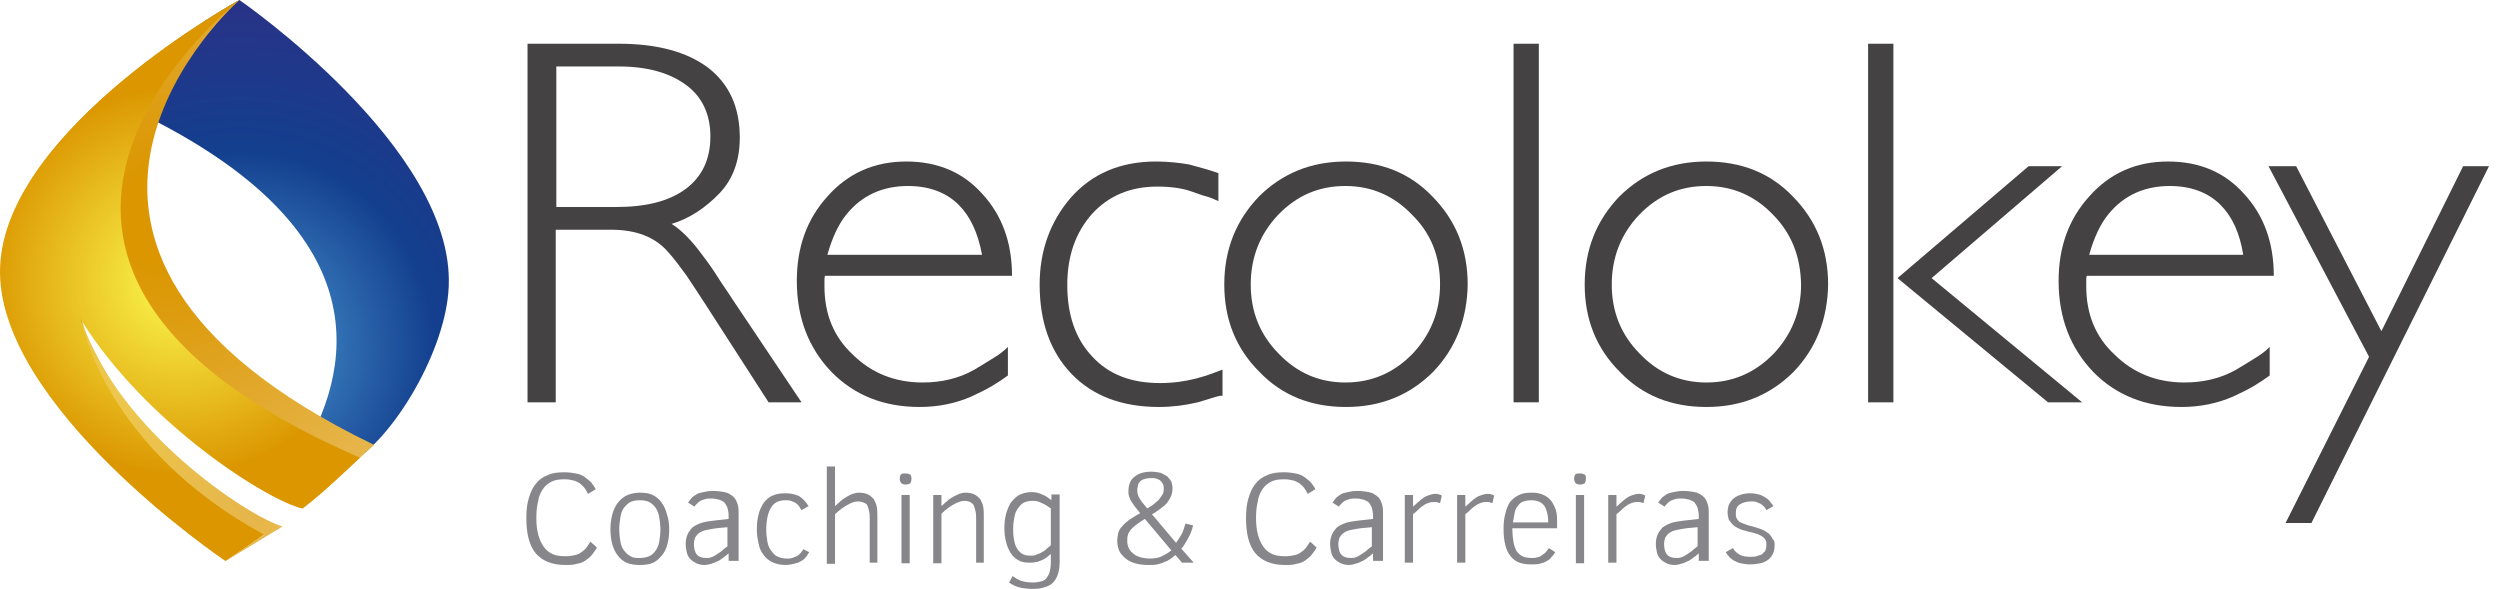 <svg xmlns="http://www.w3.org/2000/svg" width="225" height="53" viewBox="0 0 225 53" fill="none"><path d="M53.721 49.274C53.616 49.484 53.457 49.694 53.298 49.904C53.139 50.114 52.928 50.271 52.716 50.429C52.504 50.586 52.24 50.691 51.922 50.743C51.605 50.848 51.234 50.848 50.864 50.848C49.7 50.848 48.8 50.481 48.218 49.799C47.636 49.117 47.371 48.015 47.371 46.65C47.371 45.968 47.424 45.391 47.583 44.866C47.742 44.342 47.901 43.922 48.218 43.554C48.483 43.187 48.853 42.925 49.276 42.767C49.7 42.557 50.229 42.505 50.811 42.505C51.181 42.505 51.552 42.557 51.816 42.61C52.134 42.662 52.398 42.767 52.61 42.925C52.822 43.082 53.033 43.239 53.192 43.397C53.351 43.607 53.51 43.817 53.616 44.027L52.928 44.447C52.822 44.237 52.716 44.079 52.61 43.922C52.504 43.764 52.346 43.659 52.187 43.502C52.028 43.397 51.816 43.292 51.605 43.239C51.393 43.187 51.129 43.135 50.811 43.135C50.335 43.135 49.964 43.187 49.647 43.344C49.329 43.502 49.065 43.712 48.853 44.027C48.641 44.342 48.483 44.709 48.43 45.129C48.324 45.548 48.271 46.073 48.271 46.598C48.271 47.175 48.324 47.648 48.43 48.067C48.535 48.487 48.694 48.854 48.906 49.169C49.118 49.484 49.382 49.694 49.7 49.851C50.017 50.009 50.441 50.061 50.917 50.061C51.234 50.061 51.552 50.009 51.764 49.956C52.028 49.904 52.187 49.799 52.398 49.642C52.557 49.537 52.716 49.379 52.822 49.222C52.928 49.064 53.033 48.907 53.139 48.749L53.721 49.274Z" fill="#87868A"></path><path d="M60.23 47.647C60.23 48.12 60.177 48.592 60.072 48.959C59.966 49.379 59.807 49.694 59.595 49.956C59.383 50.218 59.119 50.481 58.801 50.638C58.484 50.796 58.061 50.848 57.584 50.848C57.108 50.848 56.738 50.796 56.367 50.638C56.05 50.481 55.785 50.271 55.574 49.956C55.362 49.694 55.203 49.327 55.097 48.959C54.991 48.539 54.938 48.12 54.938 47.647C54.938 47.175 54.991 46.755 55.097 46.335C55.203 45.916 55.362 45.601 55.574 45.286C55.785 45.023 56.05 44.761 56.367 44.604C56.685 44.446 57.108 44.341 57.584 44.341C58.061 44.341 58.431 44.394 58.748 44.551C59.066 44.709 59.331 44.919 59.542 45.233C59.754 45.496 59.913 45.863 60.019 46.283C60.177 46.703 60.23 47.175 60.23 47.647ZM59.437 47.647C59.437 47.227 59.383 46.86 59.331 46.545C59.278 46.23 59.172 45.968 59.013 45.706C58.854 45.496 58.696 45.338 58.431 45.181C58.219 45.076 57.902 45.023 57.584 45.023C57.267 45.023 56.949 45.076 56.738 45.181C56.526 45.286 56.314 45.496 56.156 45.706C55.997 45.916 55.891 46.178 55.838 46.545C55.785 46.86 55.732 47.227 55.732 47.647C55.732 48.067 55.785 48.434 55.838 48.749C55.891 49.064 55.997 49.327 56.156 49.536C56.314 49.746 56.473 49.904 56.738 50.061C57.002 50.218 57.267 50.218 57.584 50.218C57.902 50.218 58.166 50.166 58.431 50.061C58.643 49.956 58.854 49.799 59.013 49.536C59.172 49.327 59.278 49.064 59.331 48.749C59.383 48.434 59.437 48.067 59.437 47.647Z" fill="#87868A"></path><path d="M65.575 50.691V49.799C65.416 49.956 65.204 50.114 65.046 50.219C64.887 50.324 64.728 50.481 64.516 50.534C64.358 50.639 64.146 50.691 63.987 50.743C63.829 50.796 63.617 50.848 63.405 50.848C63.141 50.848 62.876 50.796 62.664 50.691C62.453 50.586 62.294 50.481 62.135 50.324C61.977 50.166 61.871 49.956 61.818 49.746C61.765 49.537 61.712 49.222 61.712 48.959C61.712 48.645 61.765 48.382 61.871 48.12C61.977 47.857 62.135 47.7 62.294 47.49C62.506 47.333 62.77 47.175 63.088 47.07C63.405 46.965 63.776 46.913 64.199 46.86L65.575 46.703V46.388C65.575 46.126 65.522 45.916 65.469 45.706C65.416 45.548 65.31 45.391 65.204 45.234C65.099 45.129 64.887 45.024 64.728 44.971C64.516 44.919 64.305 44.866 64.04 44.866C63.829 44.866 63.617 44.866 63.458 44.919C63.299 44.971 63.141 45.024 63.035 45.076C62.929 45.129 62.823 45.234 62.717 45.339C62.611 45.444 62.559 45.496 62.506 45.601L61.924 45.234C62.029 45.076 62.135 44.971 62.241 44.814C62.347 44.709 62.506 44.604 62.664 44.499C62.823 44.394 63.035 44.342 63.299 44.289C63.511 44.237 63.829 44.184 64.146 44.184C64.57 44.184 64.94 44.237 65.204 44.289C65.522 44.342 65.734 44.499 65.945 44.656C66.157 44.814 66.263 45.024 66.369 45.339C66.475 45.601 66.475 45.916 66.475 46.336V50.481H65.575V50.691ZM65.575 47.438L64.464 47.542C64.093 47.595 63.829 47.648 63.564 47.7C63.299 47.752 63.088 47.857 62.929 47.962C62.77 48.067 62.664 48.225 62.559 48.382C62.506 48.539 62.453 48.749 62.453 48.959C62.453 49.379 62.559 49.746 62.717 49.904C62.876 50.114 63.194 50.219 63.564 50.219C63.723 50.219 63.829 50.219 63.987 50.166C64.146 50.114 64.252 50.061 64.411 49.956C64.57 49.851 64.728 49.746 64.887 49.642C65.046 49.484 65.257 49.327 65.469 49.169V47.438H65.575Z" fill="#87868A"></path><path d="M72.825 49.694C72.719 49.851 72.613 50.061 72.507 50.166C72.401 50.323 72.243 50.428 72.031 50.533C71.872 50.638 71.66 50.691 71.449 50.743C71.237 50.795 70.972 50.848 70.708 50.848C70.232 50.848 69.808 50.743 69.491 50.586C69.173 50.428 68.909 50.218 68.697 49.904C68.485 49.641 68.327 49.274 68.274 48.906C68.168 48.487 68.115 48.067 68.115 47.647C68.115 47.122 68.168 46.703 68.274 46.283C68.38 45.863 68.538 45.548 68.75 45.233C68.962 44.971 69.226 44.708 69.544 44.603C69.861 44.446 70.285 44.394 70.708 44.394C71.184 44.394 71.608 44.498 71.925 44.656C72.243 44.866 72.507 45.128 72.772 45.548L72.137 45.915C72.031 45.758 71.978 45.653 71.872 45.495C71.766 45.391 71.66 45.286 71.555 45.233C71.449 45.181 71.29 45.128 71.184 45.076C71.025 45.023 70.867 45.023 70.708 45.023C70.073 45.023 69.65 45.233 69.385 45.705C69.12 46.125 68.962 46.807 68.962 47.7C68.962 48.067 69.015 48.434 69.067 48.749C69.12 49.064 69.226 49.326 69.385 49.536C69.544 49.746 69.703 49.956 69.914 50.061C70.126 50.166 70.443 50.271 70.761 50.271C70.972 50.271 71.131 50.271 71.29 50.218C71.449 50.166 71.555 50.113 71.713 50.061C71.819 50.008 71.925 49.904 72.031 49.798C72.137 49.694 72.19 49.589 72.296 49.431L72.825 49.694Z" fill="#87868A"></path><path d="M78.275 50.691V46.86C78.275 46.493 78.275 46.23 78.222 46.021C78.169 45.811 78.116 45.601 78.063 45.496C78.01 45.338 77.852 45.286 77.746 45.233C77.587 45.181 77.428 45.129 77.217 45.129C76.952 45.129 76.635 45.233 76.264 45.443C75.894 45.653 75.523 45.916 75.153 46.283V50.743H74.412V41.98H75.153V45.548C75.312 45.391 75.523 45.233 75.682 45.076C75.841 44.919 76.052 44.814 76.211 44.709C76.37 44.604 76.582 44.499 76.74 44.446C76.899 44.394 77.111 44.341 77.323 44.341C77.64 44.341 77.905 44.394 78.116 44.499C78.328 44.604 78.487 44.761 78.645 44.919C78.751 45.129 78.857 45.338 78.91 45.601C78.963 45.863 78.963 46.178 78.963 46.545V50.638H78.275V50.691Z" fill="#87868A"></path><path d="M82.032 43.082C82.032 43.292 81.979 43.397 81.926 43.502C81.821 43.554 81.715 43.607 81.503 43.607C81.291 43.607 81.186 43.554 81.08 43.45C81.027 43.344 80.974 43.24 80.974 43.082C80.974 42.925 81.027 42.767 81.08 42.715C81.133 42.61 81.291 42.61 81.503 42.61C81.715 42.61 81.821 42.662 81.926 42.715C81.979 42.767 82.032 42.872 82.032 43.082ZM81.133 50.691V44.551H81.874V50.691H81.133V50.691Z" fill="#87868A"></path><path d="M87.853 50.691V46.86C87.853 46.493 87.853 46.23 87.8 46.02C87.747 45.811 87.695 45.601 87.642 45.496C87.589 45.338 87.43 45.286 87.324 45.181C87.165 45.128 87.007 45.076 86.795 45.076C86.53 45.076 86.213 45.181 85.842 45.391C85.472 45.601 85.102 45.863 84.731 46.23V50.691H83.99V44.551H84.731V45.548C84.89 45.391 85.102 45.233 85.26 45.076C85.419 44.919 85.631 44.814 85.789 44.709C85.948 44.604 86.16 44.551 86.319 44.446C86.477 44.394 86.689 44.341 86.901 44.341C87.218 44.341 87.483 44.394 87.695 44.499C87.906 44.604 88.065 44.761 88.224 44.919C88.329 45.128 88.435 45.338 88.488 45.601C88.541 45.863 88.541 46.178 88.541 46.545V50.638H87.853V50.691Z" fill="#87868A"></path><path d="M95.368 50.586C95.368 51.006 95.315 51.373 95.209 51.688C95.103 52.003 94.944 52.265 94.785 52.423C94.574 52.633 94.362 52.738 94.045 52.843C93.727 52.947 93.41 53 92.986 53C92.51 53 92.034 52.947 91.663 52.843C91.293 52.738 91.028 52.58 90.817 52.423L91.134 51.846C91.346 52.003 91.61 52.16 91.875 52.265C92.192 52.37 92.563 52.423 92.986 52.423C93.304 52.423 93.515 52.37 93.727 52.318C93.939 52.265 94.097 52.16 94.203 52.003C94.309 51.846 94.415 51.688 94.468 51.478C94.521 51.268 94.574 51.006 94.574 50.691V49.851C94.468 49.956 94.309 50.061 94.203 50.166C94.045 50.271 93.886 50.376 93.727 50.429C93.568 50.481 93.41 50.586 93.198 50.586C93.039 50.639 92.828 50.639 92.669 50.639C92.245 50.639 91.928 50.586 91.663 50.429C91.399 50.271 91.134 50.061 90.975 49.799C90.817 49.537 90.658 49.222 90.552 48.802C90.446 48.435 90.393 47.962 90.393 47.49C90.393 47.07 90.446 46.65 90.552 46.231C90.658 45.863 90.817 45.496 90.975 45.234C91.187 44.971 91.452 44.709 91.716 44.551C92.034 44.394 92.404 44.289 92.828 44.289C93.145 44.289 93.463 44.342 93.78 44.499C94.097 44.604 94.362 44.814 94.627 45.024V44.499H95.368V50.586V50.586ZM94.627 45.811C94.362 45.601 94.045 45.391 93.78 45.286C93.515 45.129 93.198 45.076 92.933 45.076C92.616 45.076 92.404 45.129 92.14 45.234C91.928 45.339 91.769 45.548 91.61 45.758C91.452 45.968 91.346 46.231 91.293 46.545C91.24 46.86 91.187 47.175 91.187 47.542C91.187 47.857 91.187 48.172 91.24 48.435C91.293 48.749 91.346 49.012 91.452 49.222C91.558 49.432 91.716 49.642 91.928 49.799C92.14 49.956 92.404 50.009 92.775 50.009C92.933 50.009 93.145 50.009 93.304 49.904C93.463 49.851 93.621 49.799 93.78 49.694C93.939 49.589 94.097 49.537 94.203 49.379C94.362 49.274 94.468 49.169 94.574 49.064V45.811H94.627Z" fill="#87868A"></path><path d="M106.427 50.691L105.792 49.956C105.634 50.061 105.475 50.218 105.316 50.323C105.157 50.428 104.946 50.533 104.787 50.586C104.575 50.691 104.364 50.743 104.152 50.796C103.94 50.848 103.676 50.848 103.358 50.848C102.882 50.848 102.511 50.796 102.141 50.691C101.771 50.586 101.506 50.428 101.241 50.218C101.03 50.009 100.818 49.799 100.712 49.536C100.606 49.274 100.553 48.959 100.553 48.644C100.553 48.382 100.606 48.12 100.659 47.91C100.712 47.7 100.871 47.49 101.03 47.332C101.188 47.122 101.4 46.965 101.665 46.755C101.929 46.598 102.247 46.388 102.617 46.178C102.458 45.968 102.3 45.811 102.141 45.601C102.035 45.443 101.929 45.286 101.823 45.128C101.718 44.971 101.665 44.813 101.612 44.656C101.559 44.499 101.559 44.394 101.559 44.236C101.559 43.659 101.718 43.187 102.088 42.924C102.458 42.61 102.935 42.452 103.623 42.452C103.94 42.452 104.205 42.505 104.469 42.557C104.681 42.662 104.893 42.767 105.051 42.872C105.21 43.029 105.316 43.187 105.422 43.344C105.475 43.554 105.528 43.712 105.528 43.922C105.528 44.184 105.475 44.394 105.422 44.604C105.316 44.813 105.21 45.023 105.051 45.233C104.893 45.443 104.681 45.601 104.469 45.758C104.258 45.916 103.993 46.125 103.676 46.283L105.845 48.854C106.004 48.644 106.163 48.382 106.321 48.12C106.48 47.857 106.586 47.49 106.692 47.122L107.38 47.28C107.274 47.752 107.115 48.12 106.904 48.487C106.692 48.854 106.533 49.169 106.321 49.379L107.433 50.638H106.427V50.691ZM103.041 46.703C102.67 46.913 102.406 47.122 102.194 47.28C101.982 47.437 101.823 47.595 101.718 47.752C101.612 47.91 101.506 48.067 101.506 48.172C101.453 48.329 101.453 48.487 101.453 48.697C101.453 48.959 101.506 49.169 101.612 49.379C101.718 49.589 101.876 49.746 102.035 49.851C102.194 50.009 102.406 50.061 102.67 50.166C102.935 50.218 103.199 50.271 103.464 50.271C103.887 50.271 104.258 50.218 104.575 50.061C104.893 49.904 105.157 49.746 105.422 49.536L103.041 46.703ZM104.734 43.974C104.734 43.816 104.734 43.712 104.681 43.607C104.628 43.502 104.575 43.397 104.469 43.292C104.364 43.187 104.258 43.134 104.099 43.082C103.94 43.029 103.781 43.029 103.57 43.029C103.305 43.029 103.094 43.082 102.935 43.134C102.776 43.187 102.617 43.292 102.564 43.397C102.459 43.502 102.406 43.607 102.406 43.764C102.353 43.922 102.353 44.026 102.353 44.131C102.353 44.341 102.406 44.604 102.564 44.866C102.723 45.128 102.935 45.391 103.252 45.758C103.517 45.601 103.781 45.443 103.94 45.286C104.152 45.128 104.311 44.971 104.416 44.813C104.522 44.656 104.628 44.499 104.681 44.394C104.734 44.289 104.734 44.131 104.734 43.974Z" fill="#87868A"></path><path d="M118.492 49.274C118.387 49.484 118.228 49.694 118.069 49.904C117.91 50.114 117.699 50.271 117.487 50.429C117.275 50.586 117.011 50.691 116.693 50.743C116.376 50.848 116.005 50.848 115.635 50.848C114.471 50.848 113.571 50.481 112.989 49.799C112.407 49.117 112.142 48.015 112.142 46.65C112.142 45.968 112.195 45.391 112.354 44.866C112.513 44.342 112.672 43.922 112.989 43.554C113.254 43.187 113.624 42.925 114.047 42.767C114.471 42.557 115 42.505 115.582 42.505C115.952 42.505 116.323 42.557 116.587 42.61C116.905 42.662 117.17 42.767 117.381 42.925C117.593 43.082 117.805 43.239 117.963 43.397C118.122 43.607 118.281 43.817 118.387 44.027L117.699 44.447C117.593 44.237 117.487 44.079 117.381 43.922C117.275 43.764 117.117 43.659 116.958 43.502C116.799 43.397 116.587 43.292 116.376 43.239C116.164 43.187 115.899 43.135 115.582 43.135C115.106 43.135 114.735 43.187 114.418 43.344C114.1 43.502 113.836 43.712 113.624 44.027C113.412 44.342 113.254 44.709 113.201 45.129C113.095 45.548 113.042 46.073 113.042 46.598C113.042 47.175 113.095 47.648 113.201 48.067C113.307 48.487 113.465 48.854 113.677 49.169C113.889 49.484 114.153 49.694 114.471 49.851C114.788 50.009 115.212 50.061 115.688 50.061C116.005 50.061 116.323 50.009 116.534 49.956C116.799 49.904 116.958 49.799 117.17 49.642C117.328 49.537 117.487 49.379 117.593 49.222C117.699 49.064 117.805 48.907 117.91 48.749L118.492 49.274Z" fill="#87868A"></path><path d="M123.573 50.691V49.799C123.414 49.956 123.202 50.114 123.044 50.219C122.885 50.324 122.726 50.481 122.514 50.534C122.356 50.639 122.144 50.691 121.985 50.743C121.826 50.796 121.615 50.848 121.403 50.848C121.138 50.848 120.874 50.796 120.662 50.691C120.451 50.586 120.292 50.481 120.133 50.324C119.974 50.166 119.868 49.956 119.816 49.746C119.763 49.537 119.71 49.222 119.71 48.959C119.71 48.645 119.763 48.382 119.868 48.12C119.974 47.857 120.133 47.7 120.292 47.49C120.503 47.333 120.768 47.175 121.086 47.07C121.403 46.965 121.774 46.913 122.197 46.86L123.573 46.703V46.388C123.573 46.126 123.52 45.916 123.467 45.706C123.414 45.548 123.308 45.391 123.202 45.234C123.096 45.129 122.885 45.024 122.726 44.971C122.514 44.919 122.303 44.866 122.038 44.866C121.826 44.866 121.615 44.866 121.456 44.919C121.297 44.971 121.138 45.024 121.033 45.076C120.927 45.129 120.821 45.234 120.715 45.339C120.609 45.444 120.556 45.496 120.503 45.601L119.921 45.234C120.027 45.076 120.133 44.971 120.239 44.814C120.345 44.709 120.503 44.604 120.662 44.499C120.821 44.394 121.033 44.342 121.297 44.289C121.509 44.237 121.826 44.184 122.144 44.184C122.567 44.184 122.938 44.237 123.202 44.289C123.52 44.342 123.731 44.499 123.943 44.656C124.155 44.814 124.261 45.024 124.366 45.339C124.472 45.601 124.472 45.916 124.472 46.336V50.481H123.573V50.691ZM123.573 47.438L122.461 47.542C122.091 47.595 121.826 47.648 121.562 47.7C121.297 47.752 121.086 47.857 120.927 47.962C120.768 48.067 120.662 48.225 120.556 48.382C120.503 48.539 120.451 48.749 120.451 48.959C120.451 49.379 120.556 49.746 120.715 49.904C120.874 50.114 121.191 50.219 121.562 50.219C121.721 50.219 121.826 50.219 121.985 50.166C122.144 50.114 122.25 50.061 122.409 49.956C122.567 49.851 122.726 49.746 122.885 49.642C123.044 49.484 123.255 49.327 123.467 49.169V47.438H123.573Z" fill="#87868A"></path><path d="M129.605 45.286C129.446 45.233 129.341 45.181 129.182 45.181C128.97 45.181 128.811 45.181 128.653 45.233C128.494 45.286 128.335 45.338 128.176 45.443C128.018 45.548 127.859 45.653 127.7 45.811C127.541 45.968 127.383 46.126 127.171 46.283V50.638H126.43V44.551H127.171V45.601C127.33 45.443 127.541 45.286 127.7 45.129C127.859 44.971 128.018 44.866 128.176 44.761C128.335 44.656 128.494 44.604 128.653 44.551C128.811 44.499 128.97 44.446 129.182 44.446C129.288 44.446 129.394 44.446 129.499 44.499C129.605 44.499 129.658 44.551 129.764 44.604L129.605 45.286Z" fill="#87868A"></path><path d="M134.315 45.286C134.156 45.233 134.05 45.181 133.892 45.181C133.68 45.181 133.521 45.181 133.362 45.233C133.204 45.286 133.045 45.338 132.886 45.443C132.727 45.548 132.569 45.653 132.41 45.811C132.251 45.968 132.092 46.126 131.881 46.283V50.638H131.14V44.551H131.881V45.601C132.039 45.443 132.251 45.286 132.41 45.129C132.569 44.971 132.727 44.866 132.886 44.761C133.045 44.656 133.204 44.604 133.362 44.551C133.521 44.499 133.68 44.446 133.892 44.446C133.997 44.446 134.103 44.446 134.209 44.499C134.315 44.499 134.368 44.551 134.474 44.604L134.315 45.286Z" fill="#87868A"></path><path d="M136.114 47.647C136.114 48.12 136.167 48.487 136.22 48.802C136.273 49.117 136.379 49.379 136.484 49.589C136.643 49.799 136.802 49.956 137.014 50.061C137.225 50.166 137.543 50.218 137.86 50.218C138.019 50.218 138.178 50.218 138.337 50.166C138.495 50.114 138.601 50.114 138.707 50.009C138.813 49.956 138.919 49.851 139.077 49.746C139.183 49.641 139.289 49.484 139.395 49.327L139.977 49.694C139.871 49.851 139.765 50.009 139.607 50.166C139.501 50.324 139.342 50.428 139.13 50.533C138.972 50.638 138.76 50.691 138.548 50.743C138.337 50.796 138.072 50.796 137.807 50.796C137.384 50.796 137.014 50.743 136.749 50.638C136.432 50.533 136.167 50.324 135.955 50.061C135.744 49.799 135.585 49.484 135.479 49.064C135.373 48.644 135.32 48.172 135.32 47.595C135.32 47.07 135.373 46.598 135.479 46.23C135.585 45.811 135.691 45.496 135.902 45.181C136.114 44.919 136.379 44.709 136.696 44.551C137.014 44.394 137.384 44.341 137.86 44.341C138.284 44.341 138.601 44.394 138.919 44.551C139.183 44.656 139.448 44.866 139.607 45.076C139.765 45.286 139.924 45.601 140.03 45.916C140.136 46.23 140.136 46.65 140.136 47.07V47.542H136.114V47.647ZM139.342 47.017C139.342 46.335 139.183 45.811 138.972 45.496C138.707 45.181 138.337 45.023 137.807 45.023C137.543 45.023 137.278 45.076 137.12 45.128C136.908 45.181 136.749 45.338 136.643 45.496C136.485 45.653 136.379 45.863 136.326 46.126C136.273 46.388 136.22 46.65 136.167 47.017H139.342Z" fill="#87868A"></path><path d="M142.729 43.082C142.729 43.292 142.676 43.397 142.623 43.502C142.517 43.554 142.411 43.607 142.2 43.607C141.988 43.607 141.882 43.554 141.776 43.45C141.723 43.344 141.67 43.24 141.67 43.082C141.67 42.925 141.723 42.767 141.776 42.715C141.829 42.61 141.988 42.61 142.2 42.61C142.411 42.61 142.517 42.662 142.623 42.715C142.729 42.767 142.729 42.872 142.729 43.082ZM141.829 50.691V44.551H142.57V50.691H141.829V50.691Z" fill="#87868A"></path><path d="M147.915 45.286C147.756 45.233 147.65 45.181 147.491 45.181C147.28 45.181 147.121 45.181 146.962 45.233C146.804 45.286 146.645 45.338 146.486 45.443C146.327 45.548 146.169 45.653 146.01 45.811C145.851 45.968 145.692 46.126 145.481 46.283V50.638H144.74V44.551H145.481V45.601C145.639 45.443 145.851 45.286 146.01 45.129C146.169 44.971 146.327 44.866 146.486 44.761C146.645 44.656 146.804 44.604 146.962 44.551C147.121 44.499 147.28 44.446 147.491 44.446C147.597 44.446 147.703 44.446 147.809 44.499C147.915 44.499 147.968 44.551 148.074 44.604L147.915 45.286Z" fill="#87868A"></path><path d="M152.889 50.691V49.799C152.73 49.956 152.518 50.114 152.36 50.219C152.201 50.324 152.042 50.481 151.83 50.534C151.672 50.639 151.46 50.691 151.301 50.743C151.143 50.796 150.931 50.848 150.719 50.848C150.455 50.848 150.19 50.796 149.978 50.691C149.767 50.586 149.608 50.481 149.449 50.324C149.29 50.166 149.185 49.956 149.132 49.746C149.079 49.537 149.026 49.222 149.026 48.959C149.026 48.645 149.079 48.382 149.185 48.12C149.29 47.857 149.449 47.7 149.608 47.49C149.82 47.333 150.084 47.175 150.402 47.07C150.719 46.965 151.09 46.913 151.513 46.86L152.889 46.703V46.388C152.889 46.126 152.836 45.916 152.783 45.706C152.73 45.548 152.624 45.391 152.518 45.234C152.413 45.129 152.201 45.024 152.042 44.971C151.83 44.919 151.619 44.866 151.354 44.866C151.143 44.866 150.931 44.866 150.772 44.919C150.613 44.971 150.455 45.024 150.349 45.076C150.243 45.129 150.137 45.234 150.031 45.339C149.925 45.444 149.873 45.496 149.82 45.601L149.238 45.234C149.343 45.076 149.449 44.971 149.555 44.814C149.661 44.709 149.82 44.604 149.978 44.499C150.137 44.394 150.349 44.342 150.613 44.289C150.825 44.237 151.143 44.184 151.46 44.184C151.883 44.184 152.254 44.237 152.518 44.289C152.836 44.342 153.048 44.499 153.259 44.656C153.471 44.814 153.577 45.024 153.683 45.339C153.788 45.601 153.788 45.916 153.788 46.336V50.481H152.889V50.691ZM152.889 47.438L151.778 47.542C151.407 47.595 151.143 47.648 150.878 47.7C150.613 47.752 150.402 47.857 150.243 47.962C150.084 48.067 149.978 48.225 149.873 48.382C149.82 48.539 149.767 48.749 149.767 48.959C149.767 49.379 149.873 49.746 150.031 49.904C150.19 50.114 150.508 50.219 150.878 50.219C151.037 50.219 151.143 50.219 151.301 50.166C151.46 50.114 151.566 50.061 151.725 49.956C151.883 49.851 152.042 49.746 152.201 49.642C152.36 49.484 152.571 49.327 152.783 49.169V47.438H152.889Z" fill="#87868A"></path><path d="M159.715 49.116C159.715 49.379 159.662 49.641 159.557 49.851C159.451 50.061 159.292 50.271 159.133 50.376C158.922 50.533 158.71 50.638 158.445 50.691C158.181 50.743 157.863 50.795 157.493 50.795C157.175 50.795 156.911 50.743 156.646 50.691C156.382 50.638 156.223 50.533 156.011 50.428C155.852 50.323 155.694 50.218 155.588 50.061C155.482 49.956 155.376 49.798 155.323 49.694L155.958 49.326C156.117 49.589 156.276 49.746 156.54 49.904C156.805 50.061 157.122 50.113 157.493 50.113C157.705 50.113 157.863 50.113 158.075 50.061C158.234 50.008 158.392 49.956 158.551 49.904C158.657 49.798 158.763 49.694 158.869 49.589C158.922 49.431 158.975 49.274 158.975 49.064C158.975 48.906 158.975 48.749 158.922 48.644C158.869 48.539 158.816 48.434 158.657 48.329C158.551 48.224 158.392 48.172 158.181 48.067C157.969 48.014 157.705 47.909 157.387 47.857C157.07 47.752 156.752 47.7 156.54 47.594C156.329 47.49 156.117 47.385 155.958 47.227C155.8 47.07 155.694 46.912 155.588 46.755C155.535 46.545 155.482 46.335 155.482 46.073C155.482 45.863 155.535 45.653 155.588 45.443C155.694 45.233 155.8 45.076 155.958 44.918C156.117 44.761 156.329 44.656 156.593 44.551C156.858 44.446 157.175 44.394 157.546 44.394C157.81 44.394 158.075 44.446 158.287 44.498C158.498 44.551 158.71 44.656 158.869 44.761C159.027 44.866 159.186 44.971 159.292 45.128C159.398 45.286 159.504 45.391 159.61 45.548L158.975 45.915C158.922 45.81 158.869 45.705 158.763 45.6C158.657 45.495 158.604 45.443 158.445 45.338C158.34 45.286 158.181 45.233 158.075 45.181C157.916 45.128 157.757 45.128 157.599 45.128C157.175 45.128 156.858 45.233 156.593 45.391C156.329 45.548 156.223 45.81 156.223 46.178C156.223 46.335 156.223 46.493 156.276 46.597C156.329 46.703 156.382 46.807 156.487 46.912C156.593 47.017 156.752 47.07 156.911 47.122C157.07 47.175 157.281 47.28 157.546 47.332C157.969 47.437 158.287 47.542 158.551 47.647C158.816 47.752 159.027 47.909 159.186 48.014C159.345 48.172 159.451 48.329 159.557 48.539C159.715 48.644 159.715 48.854 159.715 49.116Z" fill="#87868A"></path><path d="M69.174 36.208L63.458 27.34C62.876 26.447 62.294 25.555 61.765 24.768C61.183 23.981 60.654 23.246 60.072 22.617C58.907 21.305 57.214 20.675 54.992 20.675H50.017V36.208H47.477V3.936H55.679C59.172 3.936 61.818 4.67 63.723 6.087C65.628 7.556 66.581 9.655 66.581 12.384C66.581 14.483 65.945 16.162 64.728 17.422C63.458 18.734 62.03 19.678 60.442 20.15C61.289 20.675 62.241 21.62 63.194 22.932C63.723 23.614 64.199 24.296 64.623 24.978C65.046 25.66 65.522 26.29 65.945 26.972L72.137 36.208H69.174ZM61.765 7.661C60.283 6.559 58.273 5.982 55.679 5.982H50.07V18.629H55.468C58.167 18.629 60.23 18.104 61.712 17.002C63.194 15.9 63.935 14.326 63.935 12.279C63.935 10.285 63.194 8.711 61.765 7.661Z" fill="#444242"></path><path d="M74.254 24.821C74.201 24.926 74.201 25.083 74.201 25.241C74.201 25.398 74.201 25.555 74.201 25.765C74.201 28.284 75.047 30.331 76.741 31.905C78.434 33.584 80.551 34.424 83.038 34.424C84.731 34.424 86.319 34.056 87.695 33.269C88.383 32.849 89.018 32.482 89.494 32.167C90.023 31.852 90.394 31.538 90.711 31.223V33.794C90.288 34.109 89.811 34.424 89.282 34.739C88.753 35.053 88.118 35.368 87.43 35.683C86.001 36.313 84.414 36.628 82.773 36.628C79.545 36.628 76.9 35.578 74.836 33.479C72.772 31.328 71.714 28.599 71.714 25.293C71.714 22.25 72.613 19.731 74.465 17.684C76.317 15.585 78.699 14.536 81.556 14.536C84.361 14.536 86.636 15.48 88.383 17.422C90.182 19.363 91.082 21.83 91.082 24.821H74.254V24.821ZM86.266 18.419C85.155 17.317 83.62 16.74 81.715 16.74C79.44 16.74 77.588 17.579 76.212 19.258C75.471 20.151 74.889 21.41 74.465 22.932H88.383C88.012 20.938 87.324 19.468 86.266 18.419Z" fill="#444242"></path><path d="M109.179 35.788C108.809 35.893 108.385 36.05 107.803 36.208C106.692 36.47 105.528 36.628 104.311 36.628C100.977 36.628 98.331 35.631 96.426 33.637C94.521 31.643 93.568 28.966 93.568 25.608C93.568 22.564 94.521 19.941 96.373 17.789C98.278 15.638 100.818 14.536 104.046 14.536C105.104 14.536 106.057 14.641 107.009 14.798C107.433 14.903 107.909 15.06 108.332 15.165C108.756 15.27 109.179 15.428 109.655 15.585V18.104C109.338 17.947 108.967 17.789 108.597 17.684C108.174 17.579 107.803 17.422 107.327 17.264C106.48 16.95 105.422 16.792 104.152 16.792C101.718 16.792 99.76 17.632 98.278 19.258C96.796 20.938 96.055 23.037 96.055 25.66C96.055 28.337 96.796 30.488 98.278 32.062C99.76 33.689 101.771 34.476 104.416 34.476C105.581 34.476 106.692 34.319 107.697 34.056C108.703 33.794 109.444 33.479 110.026 33.269V35.631C109.814 35.578 109.549 35.683 109.179 35.788Z" fill="#444242"></path><path d="M128.97 33.479C126.854 35.578 124.261 36.628 121.139 36.628C117.963 36.628 115.37 35.578 113.36 33.479C111.243 31.38 110.185 28.756 110.185 25.608C110.185 22.459 111.243 19.836 113.307 17.684C115.423 15.585 118.016 14.536 121.139 14.536C124.314 14.536 126.907 15.585 128.917 17.684C131.034 19.836 132.092 22.459 132.092 25.608C132.04 28.704 131.034 31.328 128.97 33.479ZM127.118 19.363C125.478 17.632 123.467 16.74 121.086 16.74C118.704 16.74 116.746 17.579 115.053 19.311C113.413 21.043 112.566 23.142 112.566 25.608C112.566 28.074 113.413 30.121 115.053 31.8C116.693 33.532 118.704 34.424 121.086 34.424C123.414 34.424 125.425 33.584 127.118 31.852C128.759 30.121 129.605 28.022 129.605 25.608C129.605 23.089 128.812 21.043 127.118 19.363Z" fill="#444242"></path><path d="M136.22 36.208V3.936H138.495V36.208H136.22Z" fill="#444242"></path><path d="M161.409 33.479C159.292 35.578 156.699 36.628 153.577 36.628C150.402 36.628 147.809 35.578 145.798 33.479C143.681 31.38 142.623 28.756 142.623 25.608C142.623 22.459 143.681 19.836 145.745 17.684C147.862 15.585 150.455 14.536 153.577 14.536C156.752 14.536 159.345 15.585 161.356 17.684C163.473 19.836 164.531 22.459 164.531 25.608C164.478 28.704 163.473 31.328 161.409 33.479ZM159.61 19.363C157.969 17.632 155.958 16.74 153.577 16.74C151.196 16.74 149.238 17.579 147.544 19.311C145.904 21.043 145.057 23.142 145.057 25.608C145.057 28.074 145.904 30.121 147.544 31.8C149.185 33.532 151.196 34.424 153.577 34.424C155.905 34.424 157.916 33.584 159.61 31.852C161.25 30.121 162.097 28.022 162.097 25.608C162.044 23.089 161.25 21.043 159.61 19.363Z" fill="#444242"></path><path d="M168.129 36.208V3.936H170.405V25.031V36.208H168.129ZM184.322 36.208L170.775 25.031L182.576 14.955H185.592L173.844 25.031L187.391 36.208H184.322Z" fill="#444242"></path><path d="M187.815 24.821C187.762 24.926 187.762 25.083 187.762 25.241C187.762 25.398 187.762 25.555 187.762 25.765C187.762 28.284 188.608 30.331 190.302 31.905C191.995 33.584 194.112 34.424 196.599 34.424C198.292 34.424 199.88 34.056 201.256 33.269C201.944 32.849 202.579 32.482 203.055 32.167C203.584 31.852 203.955 31.538 204.272 31.223V33.794C203.849 34.109 203.372 34.424 202.843 34.739C202.314 35.053 201.679 35.368 200.991 35.683C199.562 36.313 197.975 36.628 196.334 36.628C193.106 36.628 190.461 35.578 188.397 33.479C186.333 31.328 185.275 28.599 185.275 25.293C185.275 22.25 186.174 19.731 188.026 17.684C189.878 15.585 192.26 14.536 195.117 14.536C197.922 14.536 200.197 15.48 201.944 17.422C203.743 19.363 204.642 21.83 204.642 24.821H187.815V24.821ZM199.827 18.419C198.716 17.317 197.181 16.74 195.276 16.74C193.001 16.74 191.149 17.579 189.773 19.258C189.032 20.151 188.45 21.41 188.026 22.932H201.891C201.573 20.938 200.885 19.468 199.827 18.419Z" fill="#444242"></path><path d="M208.029 47.07H205.701L213.215 32.115L204.166 14.956H206.653L214.326 29.806L221.682 14.956H224.01L208.029 47.07Z" fill="#444242"></path><path d="M21.548 0C21.548 0 15.145 3.516 9.482 8.763C33.031 18.996 32.343 31.328 27.739 39.829L30.967 39.934L31.602 41.613C35.412 39.461 40.175 31.485 40.386 25.765C40.915 13.329 21.548 0 21.548 0Z" fill="url(#paint0_radial)"></path><path d="M7.314 28.599C13.082 37.992 24.142 44.919 27.264 45.758C29.433 44.079 31.497 41.98 33.667 40.039C-3.587 22.04 21.549 0 21.549 0C21.549 0 0.593 11.44 0.117 23.981C-0.412 36.47 20.331 50.481 20.331 50.481C20.331 50.481 21.866 49.432 24.036 47.857C9.695 39.986 7.314 28.651 7.314 28.599Z" fill="url(#paint1_radial)"></path><path d="M7.207 28.651C13.133 38.255 24.352 45.181 27.21 45.758C29.009 44.394 30.702 42.767 32.395 41.193C-8.616 23.404 21.547 0 21.547 0C21.547 0 0.539 11.492 0.01 23.981C-0.519 36.47 20.277 50.481 20.277 50.481C20.277 50.481 21.865 49.484 24.035 47.91C11.07 40.406 7.207 28.651 7.207 28.651Z" fill="url(#paint2_radial)"></path><path d="M7.366 28.966C7.366 28.966 9.324 40.248 23.77 48.12C24.246 48.12 25.411 47.385 25.411 47.385C22.077 46.336 10.647 38.674 7.366 28.966Z" fill="url(#paint3_radial)"></path><path d="M20.331 50.481L23.77 48.12L25.411 47.385" fill="#E6B54A"></path><defs><radialGradient id="paint0_radial" cx="0" cy="0" r="1" gradientUnits="userSpaceOnUse" gradientTransform="translate(21.58 31.174) rotate(1.824) scale(37.037 37.073)"><stop offset="0.015" stop-color="#4E9DD6"></stop><stop offset="0.474" stop-color="#133F8E"></stop><stop offset="1" stop-color="#332D84"></stop></radialGradient><radialGradient id="paint1_radial" cx="0" cy="0" r="1" gradientUnits="userSpaceOnUse" gradientTransform="translate(15.005 19.58) scale(27.758 27.526)"><stop offset="0.15" stop-color="#DB9600"></stop><stop offset="0.978" stop-color="#E6B54A"></stop></radialGradient><radialGradient id="paint2_radial" cx="0" cy="0" r="1" gradientUnits="userSpaceOnUse" gradientTransform="translate(16.203 25.252) scale(21.335 21.157)"><stop offset="0.12" stop-color="#F7EC45"></stop><stop offset="0.828" stop-color="#DB9600"></stop></radialGradient><radialGradient id="paint3_radial" cx="0" cy="0" r="1" gradientUnits="userSpaceOnUse" gradientTransform="translate(22.823 46.151) rotate(180) scale(22.536 24.945)"><stop stop-color="#E6B54A"></stop><stop offset="0.615" stop-color="#ECC64D"></stop></radialGradient></defs></svg>